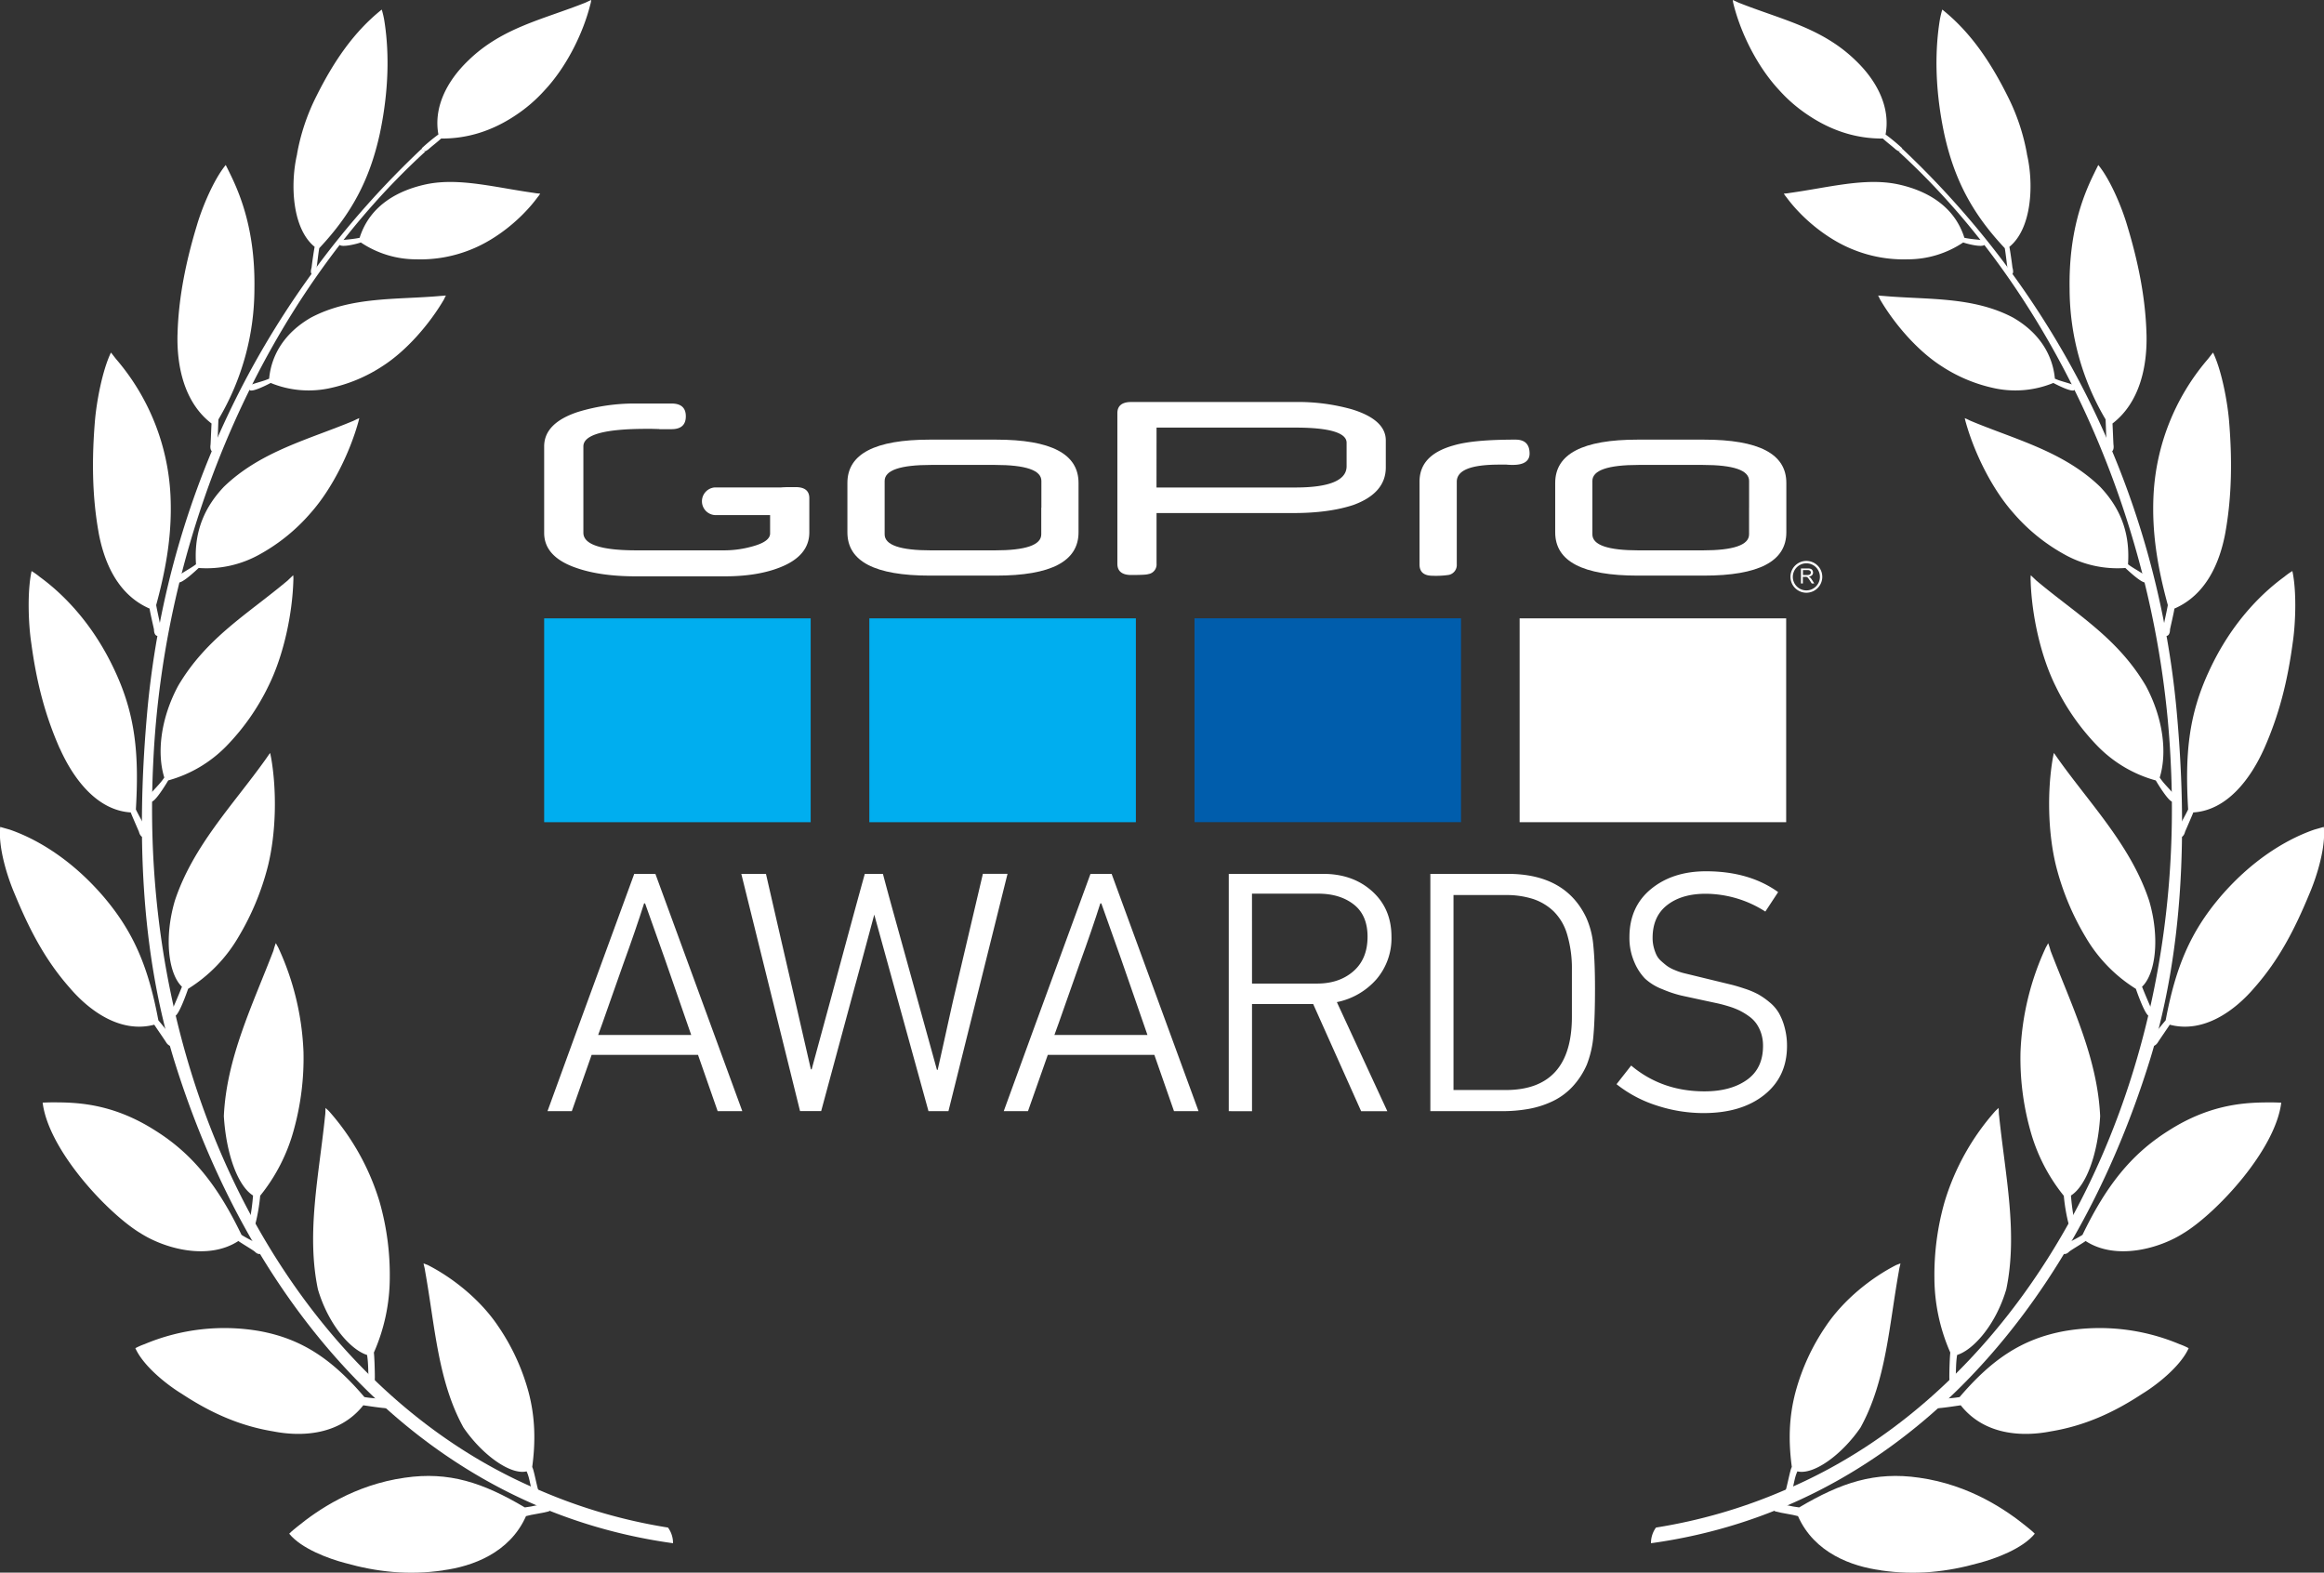 <svg xmlns="http://www.w3.org/2000/svg" viewBox="0 0 975.92 660.34"><rect x="0" y="0" width="975.92" height="660.34" fill="#333333" stroke="none"/><defs><style>.cls-1{fill:#00aeef;}.cls-2,.cls-4{fill:#fff;}.cls-3{fill:#005dac;}.cls-4{fill-rule:evenodd;}</style></defs><title>Fichier 2</title><g id="Calque_2" data-name="Calque 2"><g id="Layer_1" data-name="Layer 1"><g id="Boxes"><rect class="cls-1" x="228.51" y="259.65" width="111.92" height="85.59"/><rect class="cls-1" x="365.06" y="259.65" width="111.93" height="85.59"/><rect class="cls-2" x="638.14" y="259.65" width="111.93" height="85.59"/><rect class="cls-3" x="501.61" y="259.63" width="111.91" height="85.59"/></g><g id="GoPro"><path class="cls-4" d="M757.08,241.46h1.81a2.65,2.65,0,0,0,.9-.12,1,1,0,0,0,.49-.37,1,1,0,0,0,.16-.57.92.92,0,0,0-.32-.73,1.51,1.51,0,0,0-1-.29h-2v2.09m-.84,3.53v-6.31h2.82a3.6,3.6,0,0,1,1.28.17,1.43,1.43,0,0,1,.71.6,1.75,1.75,0,0,1,.26.95,1.58,1.58,0,0,1-.44,1.13,2.23,2.23,0,0,1-1.35.59,1.92,1.92,0,0,1,.51.31,4.42,4.42,0,0,1,.7.84l1.1,1.72h-1.06l-.84-1.32c-.25-.37-.45-.67-.61-.86a1.93,1.93,0,0,0-.43-.43,1.24,1.24,0,0,0-.38-.16,3.24,3.24,0,0,0-.47,0h-1V245Zm2.27-8.47a5.69,5.69,0,1,1-5.69,5.69,5.7,5.7,0,0,1,5.69-5.69m0-1a6.68,6.68,0,1,1-6.68,6.68,6.68,6.68,0,0,1,6.68-6.68"/><path class="cls-2" d="M339.86,223.53V209.19c0-3.11-1.93-4.65-5.78-4.65-2.59,0-4.6,0-6,.13H300.25a5.82,5.82,0,0,0,0,11.62h23.14V224c0,2.31-2.53,4.13-7.58,5.48a43.76,43.76,0,0,1-11.35,1.61H267.25q-22.27,0-22.27-7.38V187.44q0-7.37,26.58-7.37l2.15,0,3,.08a1.9,1.9,0,0,0,.73.06H282c4,0,6-1.81,6-5.4s-2-5.37-6-5.37H267.17A81.43,81.43,0,0,0,242.6,173q-14.1,4.69-14.09,14.46v36.3q0,10.18,13.81,14.81Q252.35,242,267,242h37.39q13.68,0,23.18-3.76Q339.86,233.4,339.86,223.53Z"/><path class="cls-2" d="M611.75,237V202.3c0-4.88,5.93-7.21,17.94-7.21h2.89a25.91,25.91,0,0,0,2.74.12c4.55,0,7-1.58,7-4.76q0-5.86-5.93-5.85c-11.55,0-20.22.72-26,2.44-9.58,2.68-14.29,7.69-14.29,15.26V237q0,4.75,5.48,4.76a36.78,36.78,0,0,0,6.84-.36A4.23,4.23,0,0,0,611.75,237Z"/><path class="cls-2" d="M475,241.44c4.12,0,6.55-.12,7.16-.37a4.1,4.1,0,0,0,3.51-4.39V215.43h57.43c9.9,0,18.28-1.1,25.28-3.41,9-3.3,13.56-8.55,13.56-15.75V184.92c0-5.74-4.72-10.14-14.32-13.07a83.48,83.48,0,0,0-23.76-3.05H475c-3.8,0-5.78,1.59-5.78,4.64v63.24C469.2,239.85,471.18,241.44,475,241.44Zm10.67-61.89H544c14.32,0,21.48,2.2,21.48,6.35v9.89c0,5.86-7.16,8.91-21.48,8.91H485.65Z"/><path class="cls-2" d="M418.26,184.6H390.51c-23.11,0-34.66,6-34.66,18.18v10.37h0v10.37c0,12.21,11.55,18.18,34.66,18.18h27.75c23.1,0,34.65-6,34.65-18.18V213.15h0V202.78C452.91,190.58,441.36,184.6,418.26,184.6Zm19,28.56v11.21c0,4.51-6.58,6.73-19.51,6.73H391c-12.92,0-19.51-2.21-19.51-6.73V213.15h0V201.95c0-4.51,6.59-6.73,19.51-6.73H417.8c12.92,0,19.51,2.21,19.51,6.73v11.21Z"/><path class="cls-2" d="M715.49,184.6H687.74c-23.11,0-34.66,6-34.66,18.18v10.37h0v10.37c0,12.21,11.55,18.18,34.66,18.18h27.75c23.1,0,34.65-6,34.65-18.18V213.16h0V202.78C750.15,190.58,738.6,184.6,715.49,184.6Zm19,28.56v11.21c0,4.51-6.58,6.73-19.5,6.73H688.2c-12.92,0-19.51-2.21-19.51-6.73V213.16h0V201.95c0-4.51,6.59-6.73,19.51-6.73H715c12.92,0,19.5,2.21,19.5,6.73v11.21Z"/></g><path class="cls-2" d="M229.91,466.58q6-16.64,36.43-99.64h8.88l36.5,99.64H301.37q-1.4-3.92-8.25-23.63H248.44q-.56,1.47-8.32,23.63Zm21.26-32h39.09l-11.19-32.24-8.18-23h-.42q-3.36,10.63-8.74,25.45-1.89,5.25-5.56,15.77T251.17,434.63Z"/><path class="cls-2" d="M311.3,366.94h10.35l6,26.16,5.85,25.34,7,30.51a.36.36,0,0,1,.16.07.35.35,0,0,0,.16.07l8.27-30.42q10.5-39,14.07-51.73h7.61q1.59,6.09,4.51,16.64l5.35,19.31,4.55,16.44,8.28,29.92h.29q1.08-4.69,3.31-14.82t3.31-14.89l12.37-52.61h10.35l-24.81,99.64H389.9l-22.77-82.52,0,0q-7.31,27.21-8.15,30.15l-14.14,52.33h-8.88Z"/><path class="cls-2" d="M421.5,466.58q6-16.64,36.43-99.64h8.88l36.5,99.64H493q-1.4-3.92-8.25-23.63H440q-.56,1.47-8.32,23.63Zm21.26-32h39.09l-11.19-32.24-8.18-23h-.42q-3.36,10.63-8.74,25.45-1.89,5.25-5.56,15.77T442.76,434.63Z"/><path class="cls-2" d="M516,466.58V366.94h39.65q12.45,0,20.56,7.3t8.11,19.1a26.47,26.47,0,0,1-6.22,17.75,29.9,29.9,0,0,1-16.71,9.7l21.19,45.8h-11l-20.14-45H525.76v45ZM525.76,413H553.1q9.3,0,15.24-5.18t5.94-14.5q0-9-5.77-13.52t-14.86-4.55h-27.9Z"/><path class="cls-2" d="M600.65,466.58V366.94h32.51q24.19,0,32.93,18.32a36.12,36.12,0,0,1,3,11.75q.7,6.85.7,18,0,12.31-.63,19.51a43.11,43.11,0,0,1-2.8,12.52,32.66,32.66,0,0,1-6,9.23,27.66,27.66,0,0,1-8.25,6.08,39.4,39.4,0,0,1-9.86,3.22,62,62,0,0,1-11.43,1Zm9.72-8.88h21.89q27.83,0,27.83-30.77V407.29a49.89,49.89,0,0,0-2-14.93,22.4,22.4,0,0,0-5.73-9.75,22.86,22.86,0,0,0-8.71-5.17,36.91,36.91,0,0,0-11.43-1.61H610.37Z"/><path class="cls-2" d="M678.83,455.25l6.15-7.83q12.88,10.84,30.8,10.84,11,0,17.8-4.82t6.77-14.33a16.73,16.73,0,0,0-.77-5.17,15.57,15.57,0,0,0-2-4.09,13.14,13.14,0,0,0-3.18-3.15,27.55,27.55,0,0,0-3.92-2.38,31.53,31.53,0,0,0-4.57-1.76q-2.65-.82-4.85-1.29l-5.41-1.16-9.52-2.06a49.19,49.19,0,0,1-8.06-2.69,22.42,22.42,0,0,1-7.34-4.51,22.66,22.66,0,0,1-4.48-7,25.36,25.36,0,0,1-2-10.31q0-12.8,9.07-20.24t23.07-7.45q18.16,0,30.31,8.74l-5.38,8.18a46.72,46.72,0,0,0-25.07-7.48q-10.05,0-16.16,4.76t-6.11,13.77a15.68,15.68,0,0,0,.45,3.83,18.35,18.35,0,0,0,1.1,3.19,8.27,8.27,0,0,0,2,2.66q1.37,1.24,2.5,2.09a15.49,15.49,0,0,0,3.26,1.74,25,25,0,0,0,3.71,1.27l4.42,1.07,4.56,1.11L721,412l6.06,1.47q2.24.55,5.64,1.68a34,34,0,0,1,5.68,2.4,30.93,30.93,0,0,1,4.75,3.33,17,17,0,0,1,3.9,4.53,25.34,25.34,0,0,1,2.39,6,29.51,29.51,0,0,1,1,7.79q0,12.94-9.57,20.56t-25.49,7.62a63.1,63.1,0,0,1-19.46-3.11A53,53,0,0,1,678.83,455.25Z"/><path class="cls-4" d="M693.3,648C795,634,869.12,554,902.9,444.79c13.86-45.19,15.92-95.3,11-147.8-9-93.6-52-174.91-114.72-234.2-.24-.27-.38-.37-.44-.11a4.08,4.08,0,0,1-1,.74c-.34.2-.46,0-.21.43,66.58,60.95,109.36,157.8,114,255.73C918.74,459.38,850.81,583.28,749,625.88a224.22,224.22,0,0,1-53.6,15.54A11.07,11.07,0,0,0,693.3,648"/><path class="cls-4" d="M946.93,414.46c-8.34,9.89-21.52,19.57-35.78,15.81-.71,1.13-4.51,6.59-5,7.43-.63,1-1.83,2-2.77,1.18a1.84,1.84,0,0,1-.45-2.46c2.06-2.58,4.14-5.2,6.5-8,4.17-22.23,10.29-37,23.09-52,14.77-17.16,30-24.85,39.32-28.06,1.39-.4,2.63-.74,4-1.14.92,8.57-3,21.05-6.12,28.25-6,14.52-12.55,27.3-22.74,38.94"/><path class="cls-4" d="M824.49,101.83c1.16.47,8.09,2.29,8.94.87.29-.4-.1-1.74-.71-1.85-2.52-.27-5.36-.47-7.81-1-4.43-14.07-16.91-20.18-28.3-22.54-13.7-2.75-28.79,1.45-45,3.7a16.1,16.1,0,0,1-2.51.27,7.61,7.61,0,0,0,1,1.44c6.8,9.25,17.33,17.7,27.67,21.9a56.49,56.49,0,0,0,23.4,4.27,41.72,41.72,0,0,0,23.25-7.09"/><path class="cls-4" d="M797.75,63.43c-.54.2-.57,0-1.56-.58-2-1.78-3.57-2.89-5.52-4.68q-16.49.12-31.24-9.74A63.24,63.24,0,0,1,747,37.7c-8.75-9.41-15.81-23.17-19-35.78A10.81,10.81,0,0,1,727.65,0c.81.34,1.55.71,2.36,1.08,17.75,7.09,34.87,10.42,49.12,24.21,9.64,9.18,14.71,20.35,12.68,31.18a81.62,81.62,0,0,1,6.59,5.42c1,.74-.1,1.51-.66,1.55"/><path class="cls-4" d="M862.22,160.78c1.18.64,7.9,4.1,8.88,3,.42-.43.24-1.91-.38-2.15-2.48-.95-5.43-1.55-7.81-2.63-.92-9.92-6.44-19.23-17.54-25.63-16.88-8.95-36.12-7.47-54.17-9.08-.91-.07-1.72-.13-2.52-.2.26.5.54,1,.76,1.55,6.06,10.4,15.78,21.63,25.79,28.05a65,65,0,0,0,23.09,9.49,42,42,0,0,0,23.9-2.36"/><path class="cls-4" d="M950.76,314.38c-5.51,12.3-15.33,25.86-29.73,26.76-.45,1.25-3.08,7.2-3.46,8.14-.29,1.28-1.21,2.69-2.41,2.08a2,2,0,0,1-1-2.22c1.41-3.32,3.1-5.89,4.71-9.25-1.32-22.63,0-39.18,8.66-57.85,9.82-21.49,23.42-33.8,31.72-39.85a28.36,28.36,0,0,1,3.39-2.41c1.88,8.74,1.32,22.36.13,30.23-2.17,16.07-5.64,30-12,44.36"/><path class="cls-4" d="M934.55,223.41c-2.39,13.15-8.29,26.43-21.45,32.14-.15,1.38-1.65,7.77-1.84,8.75,0,1.35-.45,2.89-1.78,2.72a1.75,1.75,0,0,1-1.36-1.81c.54-3.43,1.54-7.37,2.22-11.13-4.37-16-6.77-30.56-6-46.25a94.88,94.88,0,0,1,22.33-56.47c1-1.14,1.78-2.28,2.66-3.32,3.64,7.56,6,20.54,6.69,28.28,1.34,15.81,1.28,31.68-1.48,47.09"/><path class="cls-4" d="M901.39,140.41c.34,13.55-2.88,28.68-14.29,37.42.09,1.34.34,7.94.41,8.85.19,1.24.09,2.85-1.19,3.12-.47,0-1.28-.07-1.58-1.38-.25-3.42-.37-8.61-.54-12.31a107.72,107.72,0,0,1-15.11-54.81c-.38-23.68,5.51-38.71,10.17-48.22.62-1.28,1.25-2.56,1.88-3.8,5.12,6.22,10,18.06,12.14,25.43,4.48,14.76,7.71,30.13,8.1,45.7"/><path class="cls-4" d="M851.15,64.64c3,12.68,2.1,31.35-7.35,39,.34,1.65,1.16,7.33,1.26,8.54.34,1.34.65,2.69-.44,3.19-.45.17-.79.17-1.34-1-.6-3.53-.81-6.53-1.41-10.16-13.53-14.39-21.18-28.65-25.44-48.09-4.29-20.35-3.68-36.56-1.81-47.92a37.43,37.43,0,0,1,1-4.18c11.89,9.49,20.27,22,27.41,36.29a88.14,88.14,0,0,1,8.16,24.35"/><path class="cls-4" d="M892.52,238.51c1.09,1,7.13,6.75,8.6,6,.41-.34.68-2.25,0-2.62-2.32-1.85-5.2-3.17-7.5-4.95.74-11-1.75-22.07-11.73-32.56-15.37-14.87-35.72-19.87-54.22-27.61-.84-.37-1.69-.84-2.61-1.18.16.67.31,1.35.51,2,3.61,12.74,10.92,27.67,19.84,37.73a77.93,77.93,0,0,0,21.65,17.56,45.62,45.62,0,0,0,25.43,5.62"/><path class="cls-4" d="M905.29,327.72c.84,1.45,5.62,9.32,7.19,8.91.62,0,1.29-1.88.78-2.62-2-2.62-4.54-4.78-6.33-7.53,3.13-10.06,1.64-24.58-5.81-38.47-11.9-20.25-29.23-30.14-46.07-44.3-.75-.74-1.48-1.41-2.25-2.16a10.65,10.65,0,0,0-.07,2.19c.4,13.92,4,31.35,10.51,44.43a95.9,95.9,0,0,0,17.57,25.08,54.24,54.24,0,0,0,24.47,14.46"/><path class="cls-4" d="M896.92,415.2c.6,1.75,3.89,11.06,5.55,11.43a2.19,2.19,0,0,0,1.21-2.43c-1.37-3.09-2.89-6.65-4.17-9.88,5.65-5.35,7.6-20.39,3-36.06-7.59-23-24.5-40.31-38.1-59.38-.65-.91-1.25-1.82-1.91-2.7-.2.67-.29,1.39-.44,2.05-2.34,13.42-2.22,31.25,1.44,45.78a111.17,111.17,0,0,0,12.33,29.5,63,63,0,0,0,21.07,21.69"/><path class="cls-4" d="M917.31,517.57c-10.28,6.73-28.78,11.83-41.49,3.53-1,.77-6.31,3.9-6.91,4.48-.88.9-2.23,1.54-3,.24a1.78,1.78,0,0,1,.16-2.46c2.63-1.85,5.59-3,8.43-4.84,9.69-20.11,20.13-33.7,36.07-43.71,18.26-11.71,33.49-11.91,43.31-11.91,1.39,0,2.7.06,4.09.11-2.45,19.88-27,46.1-40.67,54.58"/><path class="cls-4" d="M866.65,502.07a79.22,79.22,0,0,0,1.66,10.39c.29,1,.39,2.49,1.73,2,.59-.13,1.09-1.28,1.06-1.85A89.57,89.57,0,0,1,869.66,502c6.34-4,11.28-17.18,12.26-33.29-1.1-24.41-12-46.52-20.82-69.48a29.39,29.39,0,0,0-1-3.16c-.34.53-.59,1.14-.94,1.65a114.38,114.38,0,0,0-10.69,44.19,112.59,112.59,0,0,0,4,32.31,75.31,75.31,0,0,0,14.18,27.89"/><path class="cls-4" d="M861.37,601c-11.83,2.36-27.94,1.79-38-10.92-2.53.37-6.64,1-9.28,1.21-.72.07-1.29-.44-1.58-1.41-.19-.64,0-1.48,1.2-2.08,3-.68,6-.6,9.19-1.18,13.35-15.61,26-24.42,44.09-27.71a86.57,86.57,0,0,1,48.27,5.51,27.59,27.59,0,0,1,3.83,1.68c-3.41,7.59-13.29,15.37-19.42,19.11-11.79,7.77-24,13.42-38.33,15.8"/><path class="cls-4" d="M819,567.95c-.2,1.41-.41,6.86-.41,10.52.08,1-.19,2.39,1.19,2.42a1.77,1.77,0,0,0,1.41-1.45c.24-3.42.09-7,.67-10.49,7-2.22,16.32-12.88,20.64-27.58,4.93-23.6-.45-47.89-3-72.74-.18-1.07-.13-2.22-.21-3.42-.44.47-1,.9-1.42,1.34a101.68,101.68,0,0,0-21.29,38.17,111.94,111.94,0,0,0-4.26,31.91A78.42,78.42,0,0,0,819,567.95"/><path class="cls-4" d="M752.43,616c-.6,1-1.44,5.55-2.35,9.07-.26.78-.78,2.06.41,2.56a1.45,1.45,0,0,0,1.67-.8c1.22-3,1.22-6,2.63-9,6.83,1.61,18.7-7,26.5-18.4,10.78-19.53,11.94-42.5,16.12-65.74.13-1.11.44-2.08.66-3.16-.53.13-1.1.43-1.68.6-10.35,5.24-22.09,14.44-29.65,25.72A90.9,90.9,0,0,0,754,584.49c-2.82,10.63-3,20.79-1.56,31.47"/><path class="cls-4" d="M789.81,659.36c-12.11-1.61-27.89-7.2-34.78-22.74-2.42-.71-6.72-1.21-9.33-1.94-.72-.13-1.12-.88-1.19-1.89,0-.54.38-1.39,1.61-1.58,3.05.44,6,1.38,9.41,1.75,17.63-10.45,31.89-15.16,50.38-12.48,21.32,3,36.76,13.73,45.1,20.52,1.22,1,2.36,1.88,3.46,3-5.15,6.33-16.66,10.53-23.45,12.3-13.39,3.77-26.57,5.22-41.22,3.1"/><path class="cls-4" d="M282.63,648C180.92,634,106.81,554,73,444.79,59.17,399.6,57.11,349.49,62,297c9-93.6,52-174.91,114.72-234.2.24-.27.38-.37.44-.11a4.08,4.08,0,0,0,1,.74c.34.2.46,0,.21.43C111.8,124.81,69,221.66,64.38,319.59c-7.19,139.79,60.74,263.69,162.53,306.29a224.22,224.22,0,0,0,53.6,15.54,11.07,11.07,0,0,1,2.12,6.59"/><path class="cls-4" d="M29,414.46c8.34,9.89,21.52,19.57,35.78,15.81.71,1.13,4.51,6.59,5,7.43.63,1,1.83,2,2.77,1.18a1.84,1.84,0,0,0,.45-2.46c-2.06-2.58-4.14-5.2-6.5-8-4.17-22.23-10.29-37-23.09-52-14.77-17.16-30-24.85-39.32-28.06-1.39-.4-2.63-.74-4-1.14-.92,8.57,3,21.05,6.12,28.25,6,14.52,12.55,27.3,22.74,38.94"/><path class="cls-4" d="M151.44,101.83c-1.16.47-8.09,2.29-8.94.87-.29-.4.1-1.74.71-1.85,2.52-.27,5.36-.47,7.81-1,4.43-14.07,16.91-20.18,28.3-22.54,13.7-2.75,28.79,1.45,45,3.7a16.1,16.1,0,0,0,2.51.27,7.61,7.61,0,0,1-1,1.44c-6.8,9.25-17.33,17.7-27.67,21.9a56.49,56.49,0,0,1-23.4,4.27,41.72,41.72,0,0,1-23.25-7.09"/><path class="cls-4" d="M178.17,63.43c.54.2.57,0,1.56-.58,2-1.78,3.57-2.89,5.52-4.68q16.49.12,31.24-9.74A63.24,63.24,0,0,0,228.89,37.7c8.75-9.41,15.81-23.17,19-35.78A10.81,10.81,0,0,0,248.27,0c-.81.34-1.55.71-2.36,1.08C228.16,8.17,211,11.5,196.78,25.28c-9.64,9.18-14.71,20.35-12.68,31.18a81.62,81.62,0,0,0-6.59,5.42c-1,.74.1,1.51.66,1.55"/><path class="cls-4" d="M113.71,160.78c-1.18.64-7.9,4.1-8.88,3-.42-.43-.24-1.91.38-2.15,2.48-.95,5.43-1.55,7.81-2.63.92-9.92,6.44-19.23,17.54-25.63,16.88-8.95,36.12-7.47,54.17-9.08.91-.07,1.72-.13,2.52-.2-.26.5-.54,1-.76,1.55-6.06,10.4-15.78,21.63-25.79,28.05a65,65,0,0,1-23.09,9.49,42,42,0,0,1-23.9-2.36"/><path class="cls-4" d="M25.17,314.38c5.51,12.3,15.33,25.86,29.73,26.76.45,1.25,3.08,7.2,3.46,8.14.29,1.28,1.21,2.69,2.41,2.08a2,2,0,0,0,1-2.22c-1.41-3.32-3.1-5.89-4.71-9.25,1.32-22.63,0-39.18-8.66-57.85C38.55,260.56,25,248.26,16.65,242.2a28.36,28.36,0,0,0-3.39-2.41c-1.88,8.74-1.32,22.36-.13,30.23,2.17,16.07,5.64,30,12,44.36"/><path class="cls-4" d="M41.37,223.41c2.39,13.15,8.29,26.43,21.45,32.14.15,1.38,1.65,7.77,1.84,8.75,0,1.35.45,2.89,1.78,2.72a1.75,1.75,0,0,0,1.36-1.81c-.54-3.43-1.54-7.37-2.22-11.13,4.37-16,6.77-30.56,6-46.25a94.88,94.88,0,0,0-22.33-56.47c-1-1.14-1.78-2.28-2.66-3.32-3.64,7.56-6,20.54-6.69,28.28-1.34,15.81-1.28,31.68,1.48,47.09"/><path class="cls-4" d="M74.54,140.41c-.34,13.55,2.88,28.68,14.29,37.42-.09,1.34-.34,7.94-.41,8.85-.19,1.24-.09,2.85,1.19,3.12.47,0,1.28-.07,1.58-1.38.25-3.42.37-8.61.54-12.31a107.72,107.72,0,0,0,15.11-54.81c.38-23.68-5.51-38.71-10.17-48.22-.62-1.28-1.25-2.56-1.88-3.8-5.12,6.22-10,18.06-12.14,25.43-4.48,14.76-7.71,30.13-8.1,45.7"/><path class="cls-4" d="M124.78,64.64c-3,12.68-2.1,31.35,7.35,39-.34,1.65-1.16,7.33-1.26,8.54-.34,1.34-.65,2.69.44,3.19.45.17.79.17,1.34-1,.6-3.53.81-6.53,1.41-10.16,13.53-14.39,21.18-28.65,25.44-48.09,4.29-20.35,3.68-36.56,1.81-47.92a37.43,37.43,0,0,0-1-4.18c-11.89,9.49-20.27,22-27.41,36.29a88.14,88.14,0,0,0-8.16,24.35"/><path class="cls-4" d="M83.41,238.51c-1.09,1-7.13,6.75-8.6,6-.41-.34-.68-2.25,0-2.62,2.32-1.85,5.2-3.17,7.5-4.95-.74-11,1.75-22.07,11.73-32.56,15.37-14.87,35.72-19.87,54.22-27.61.84-.37,1.69-.84,2.61-1.18-.16.67-.31,1.35-.51,2-3.61,12.74-10.92,27.67-19.84,37.73a77.93,77.93,0,0,1-21.65,17.56,45.62,45.62,0,0,1-25.43,5.62"/><path class="cls-4" d="M70.63,327.72c-.84,1.45-5.62,9.32-7.19,8.91-.62,0-1.29-1.88-.78-2.62,2-2.62,4.54-4.78,6.33-7.53C65.86,316.42,67.35,301.9,74.8,288c11.9-20.25,29.23-30.14,46.07-44.3.75-.74,1.48-1.41,2.25-2.16a10.65,10.65,0,0,1,.07,2.19c-.4,13.92-4,31.35-10.51,44.43a95.9,95.9,0,0,1-17.57,25.08,54.24,54.24,0,0,1-24.47,14.46"/><path class="cls-4" d="M79,415.2c-.6,1.75-3.89,11.06-5.55,11.43a2.19,2.19,0,0,1-1.21-2.43c1.37-3.09,2.89-6.65,4.17-9.88-5.65-5.35-7.6-20.39-3-36.06,7.59-23,24.5-40.31,38.1-59.38.65-.91,1.25-1.82,1.91-2.7.2.67.29,1.39.44,2.05,2.34,13.42,2.22,31.25-1.44,45.78a111.17,111.17,0,0,1-12.33,29.5A63,63,0,0,1,79,415.2"/><path class="cls-4" d="M58.61,517.57c10.28,6.73,28.78,11.83,41.49,3.53,1,.77,6.31,3.9,6.91,4.48.88.9,2.23,1.54,3,.24a1.78,1.78,0,0,0-.16-2.46c-2.63-1.85-5.59-3-8.43-4.84-9.69-20.11-20.13-33.7-36.07-43.71C47.09,463.09,31.86,462.88,22,462.88c-1.39,0-2.7.06-4.09.11,2.45,19.88,27,46.1,40.67,54.58"/><path class="cls-4" d="M109.27,502.07a79.22,79.22,0,0,1-1.66,10.39c-.29,1-.39,2.49-1.73,2-.59-.13-1.09-1.28-1.06-1.85A89.57,89.57,0,0,0,106.26,502C99.92,498,95,484.78,94,468.67c1.1-24.41,12-46.52,20.82-69.48a29.39,29.39,0,0,1,1-3.16c.34.53.59,1.14.94,1.65a114.38,114.38,0,0,1,10.69,44.19,112.59,112.59,0,0,1-4,32.31,75.31,75.31,0,0,1-14.18,27.89"/><path class="cls-4" d="M114.56,601c11.83,2.36,27.94,1.79,38-10.92,2.53.37,6.64,1,9.28,1.21.72.07,1.29-.44,1.58-1.41.19-.64,0-1.48-1.2-2.08-3-.68-6-.6-9.19-1.18-13.35-15.61-26-24.42-44.09-27.71a86.57,86.57,0,0,0-48.27,5.51,27.59,27.59,0,0,0-3.83,1.68c3.41,7.59,13.29,15.37,19.42,19.11,11.79,7.77,24,13.42,38.33,15.8"/><path class="cls-4" d="M157,567.95c.2,1.41.41,6.86.41,10.52-.08,1,.19,2.39-1.19,2.42a1.77,1.77,0,0,1-1.41-1.45c-.24-3.42-.09-7-.67-10.49-7-2.22-16.32-12.88-20.64-27.58-4.93-23.6.45-47.89,3-72.74.18-1.07.13-2.22.21-3.42.44.47,1,.9,1.42,1.34a101.68,101.68,0,0,1,21.29,38.17,111.94,111.94,0,0,1,4.26,31.91A78.42,78.42,0,0,1,157,567.95"/><path class="cls-4" d="M223.49,616c.6,1,1.44,5.55,2.35,9.07.26.78.78,2.06-.41,2.56a1.45,1.45,0,0,1-1.67-.8c-1.22-3-1.22-6-2.63-9-6.83,1.61-18.7-7-26.5-18.4-10.78-19.53-11.94-42.5-16.12-65.74-.13-1.11-.44-2.08-.66-3.16.53.13,1.1.43,1.68.6,10.35,5.24,22.09,14.44,29.65,25.72a90.9,90.9,0,0,1,12.76,27.62c2.82,10.63,3,20.79,1.56,31.47"/><path class="cls-4" d="M186.11,659.36c12.11-1.61,27.89-7.2,34.78-22.74,2.42-.71,6.72-1.21,9.33-1.94.72-.13,1.12-.88,1.19-1.89,0-.54-.38-1.39-1.61-1.58-3.05.44-6,1.38-9.41,1.75-17.63-10.45-31.89-15.16-50.38-12.48-21.32,3-36.76,13.73-45.1,20.52-1.22,1-2.36,1.88-3.46,3,5.15,6.33,16.66,10.53,23.45,12.3,13.39,3.77,26.57,5.22,41.22,3.1"/></g></g></svg>